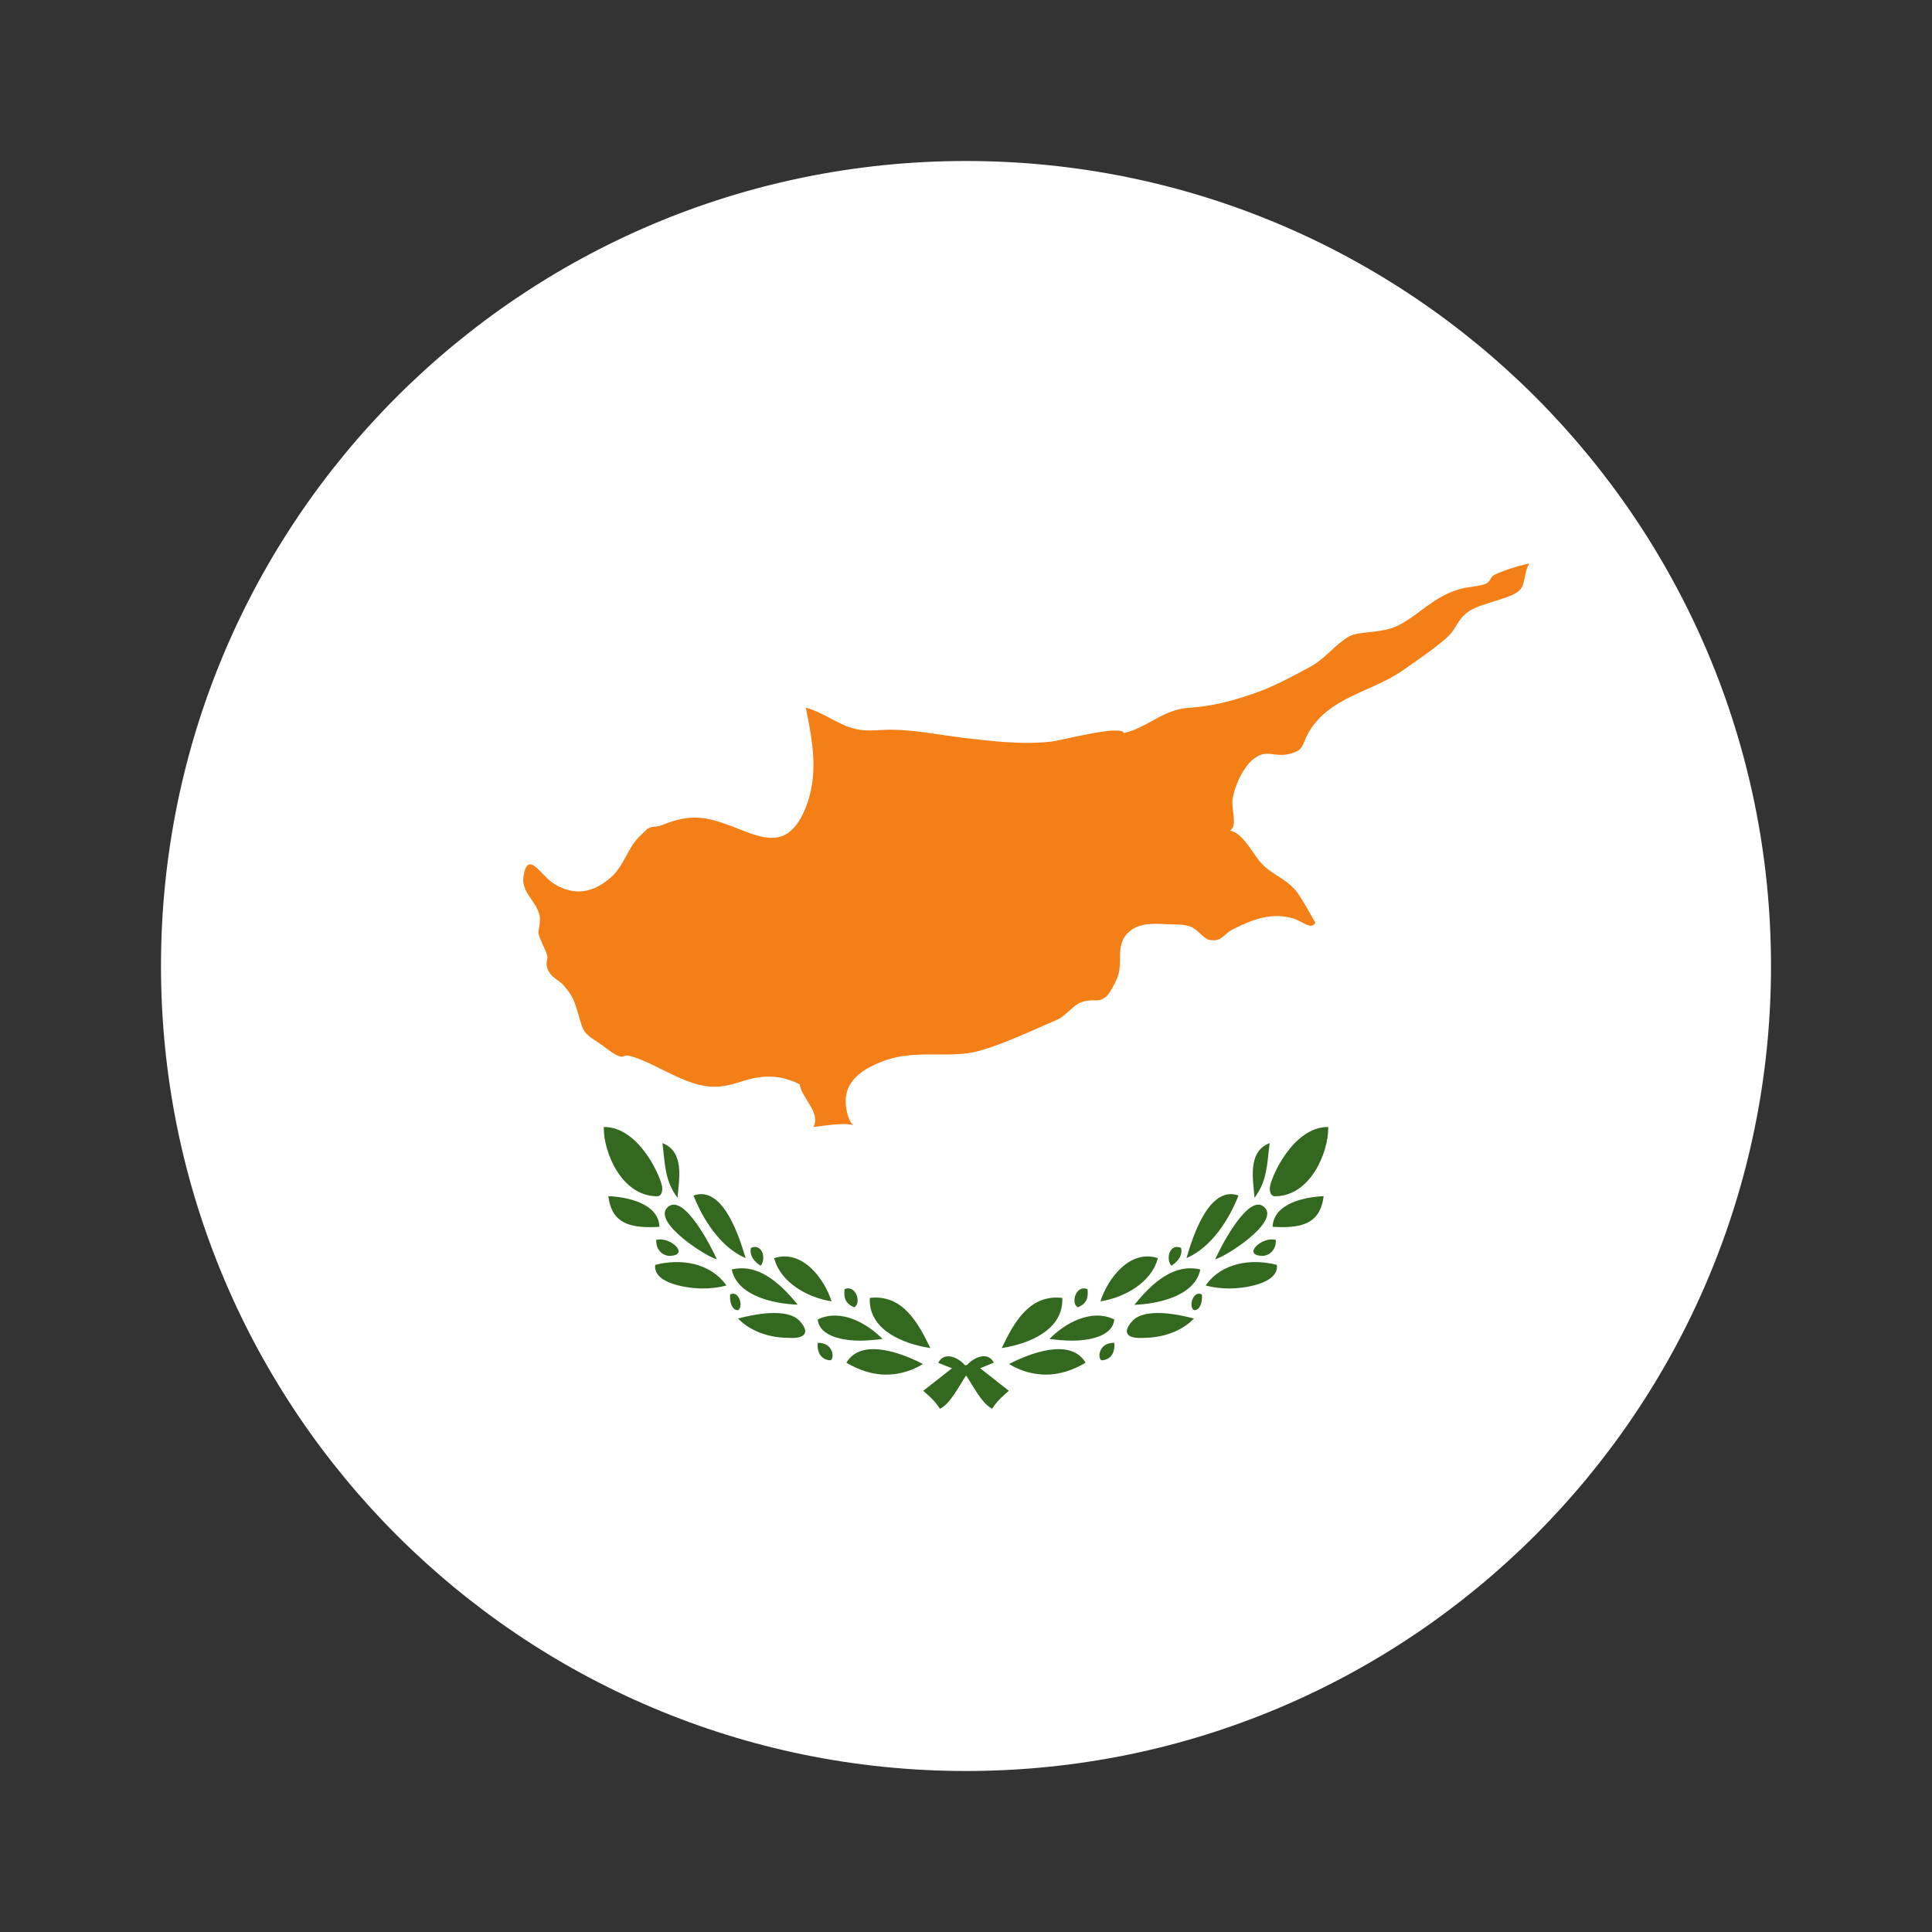 <svg width="24" height="24" viewBox="0 0 24 24" fill="none" xmlns="http://www.w3.org/2000/svg">
<rect x="0" y="0" width="24" height="24" fill="#333333" stroke="none"/>
<path d="M12 22C17.523 22 22 17.523 22 12C22 6.477 17.523 2 12 2C6.477 2 2 6.477 2 12C2 17.523 6.477 22 12 22Z" fill="white"/>
<path d="M19 7C18.869 7.026 18.662 7.09 18.564 7.141C18.502 7.173 18.527 7.232 18.433 7.26C18.319 7.293 18.227 7.289 18.121 7.322C17.805 7.416 17.642 7.628 17.373 7.768C17.166 7.873 16.884 7.836 16.759 7.906C16.585 8.005 16.465 8.18 16.277 8.283C16.037 8.412 15.812 8.535 15.553 8.623C15.277 8.717 15.044 8.774 14.764 8.793C14.443 8.816 14.259 9.037 13.961 9.107C13.931 8.998 13.195 9.197 13.056 9.213C12.688 9.254 12.306 9.205 11.957 9.164C11.65 9.127 11.315 9.056 11.006 9.066C10.836 9.072 10.726 9.092 10.557 9.035C10.377 8.976 10.201 8.839 10.01 8.791C10.094 9.207 10.18 9.636 9.995 10.065C9.752 10.627 9.387 10.361 8.977 10.223C8.656 10.113 8.473 10.15 8.2 10.258C8.17 10.269 8.104 10.269 8.088 10.275C8.01 10.31 8.055 10.29 7.971 10.365C7.797 10.515 7.764 10.744 7.588 10.9C7.373 11.089 7.143 11.133 6.894 10.986C6.718 10.883 6.561 10.549 6.504 10.879C6.469 11.078 6.649 11.18 6.699 11.355C6.727 11.443 6.68 11.556 6.691 11.601C6.711 11.683 6.768 11.778 6.795 11.859C6.816 11.921 6.766 11.949 6.805 12.043C6.846 12.144 6.947 12.178 6.995 12.234C7.112 12.367 7.133 12.418 7.194 12.633C7.246 12.822 7.26 12.839 7.426 12.947C7.495 12.99 7.586 13.072 7.668 13.111C7.752 13.152 7.744 13.095 7.826 13.117C8.16 13.209 8.514 13.5 8.875 13.5C9.062 13.5 9.197 13.43 9.351 13.396C9.566 13.351 9.744 13.375 9.935 13.47C9.947 13.625 10.203 13.824 10.104 14C10.223 13.986 10.326 13.969 10.44 13.965C10.705 13.951 10.584 14.065 10.525 13.83C10.435 13.476 10.661 13.293 10.998 13.172C11.381 13.036 11.809 13.15 12.146 13.059C12.467 12.973 12.836 12.793 13.135 12.666C13.246 12.617 13.331 12.48 13.447 12.445C13.602 12.4 13.631 12.463 13.736 12.385C13.789 12.346 13.87 12.176 13.889 12.12C13.951 11.922 13.846 11.715 14.043 11.561C14.168 11.463 14.342 11.473 14.495 11.481C14.592 11.485 14.704 11.477 14.797 11.514C14.873 11.543 14.954 11.661 15.018 11.674C15.18 11.707 15.191 11.607 15.315 11.545C15.566 11.416 15.803 11.332 16.062 11.409C16.189 11.447 16.285 11.557 16.34 11.463C16.34 11.465 16.16 11.135 16.094 11.059C15.956 10.899 15.775 10.86 15.641 10.691C15.551 10.578 15.428 10.342 15.281 10.319C15.377 10.254 15.295 10.062 15.311 9.934C15.332 9.777 15.436 9.539 15.565 9.434C15.735 9.295 15.825 9.412 16.012 9.367C16.213 9.318 16.165 9.252 16.262 9.089C16.523 8.654 17.034 8.598 17.417 8.334C17.589 8.214 17.825 8.054 17.976 7.918C18.099 7.806 18.102 7.689 18.253 7.59C18.405 7.488 18.78 7.439 18.884 7.326C18.951 7.25 18.936 7.08 19 7Z" fill="#F57F17"/>
<path d="M11.465 16.944C11.457 16.948 11.274 17.076 11.006 17.076C10.83 17.076 10.662 17.016 10.514 16.928C10.705 16.608 11.225 16.82 11.465 16.944ZM10.158 16.681C10.141 16.898 10.311 16.898 10.311 16.898C10.367 16.898 10.367 16.677 10.158 16.681ZM11.557 16.746C11.406 16.433 11.213 16.076 10.805 16.123C10.785 16.521 11.221 16.695 11.557 16.746ZM10.678 16.654C10.773 16.654 10.869 16.645 10.963 16.633C10.771 16.436 10.441 16.252 10.158 16.391C10.18 16.615 10.51 16.654 10.678 16.654ZM9.168 16.379C9.325 16.543 9.567 16.619 9.793 16.619C9.998 16.634 10.067 16.556 9.936 16.412C9.78 16.238 9.354 16.33 9.168 16.379ZM9.071 16.08C9.061 16.142 9.081 16.276 9.166 16.276C9.24 16.24 9.182 16.023 9.071 16.08ZM10.612 16.24C10.706 16.186 10.631 15.953 10.491 16.015C10.485 16.096 10.481 16.186 10.612 16.24ZM9.09 15.77C9.159 16.104 9.623 16.197 9.909 16.207C9.678 15.922 9.41 15.694 9.09 15.77ZM10.33 16.166C10.244 15.893 9.971 15.514 9.617 15.629C9.696 15.934 10.033 16.119 10.33 16.166ZM8.139 15.713C8.111 15.957 8.576 16.006 8.725 16.006C8.826 16.006 8.926 15.995 9.024 15.969C8.828 15.688 8.457 15.629 8.139 15.713ZM9.449 15.723C9.522 15.639 9.469 15.438 9.328 15.502C9.297 15.639 9.449 15.723 9.449 15.723ZM8.283 15.008C8.123 15.194 8.77 15.61 8.904 15.643C8.86 15.537 8.485 14.777 8.283 15.008ZM9.262 15.629C9.195 15.402 8.99 14.717 8.615 14.851C8.731 15.146 8.949 15.494 9.262 15.629ZM8.153 15.402C8.143 15.514 8.227 15.61 8.338 15.6C8.565 15.582 8.321 15.357 8.153 15.402ZM8.192 15.24C8.18 14.945 7.786 14.869 7.557 14.859C7.594 15.164 7.779 15.244 8.074 15.244C8.114 15.244 8.153 15.242 8.192 15.24ZM8.416 14.879C8.436 14.65 8.506 14.306 8.229 14.2C8.262 14.451 8.254 14.666 8.416 14.879ZM8.16 14.86C8.16 14.86 8.227 14.871 8.227 14.762C8.227 14.653 7.946 13.994 7.5 14C7.496 14.324 7.729 14.86 8.16 14.86ZM12.535 16.944C12.543 16.948 12.727 17.076 12.994 17.076C13.17 17.076 13.338 17.016 13.486 16.928C13.295 16.608 12.776 16.82 12.535 16.944ZM13.69 16.898C13.69 16.898 13.86 16.898 13.842 16.681C13.633 16.677 13.633 16.898 13.69 16.898ZM12.444 16.746C12.78 16.695 13.215 16.521 13.196 16.123H13.194C12.789 16.076 12.594 16.431 12.444 16.746ZM13.037 16.633C13.131 16.645 13.227 16.654 13.322 16.654C13.49 16.654 13.82 16.616 13.842 16.391C13.559 16.252 13.229 16.436 13.037 16.633ZM14.065 16.412C13.934 16.556 14.002 16.634 14.207 16.619C14.434 16.619 14.676 16.543 14.832 16.379C14.647 16.33 14.221 16.238 14.065 16.412ZM14.834 16.276C14.92 16.276 14.94 16.142 14.93 16.08C14.819 16.023 14.76 16.24 14.834 16.276ZM13.389 16.24C13.52 16.186 13.516 16.096 13.51 16.015C13.369 15.953 13.295 16.186 13.389 16.24ZM14.092 16.209C14.377 16.198 14.842 16.105 14.911 15.77C14.59 15.694 14.323 15.922 14.092 16.209ZM14.383 15.629C14.03 15.514 13.756 15.893 13.67 16.166C13.967 16.119 14.305 15.934 14.383 15.629ZM14.977 15.969C15.074 15.995 15.174 16.006 15.276 16.006C15.424 16.006 15.889 15.957 15.862 15.713C15.543 15.629 15.172 15.688 14.977 15.969ZM14.551 15.723C14.551 15.723 14.704 15.639 14.672 15.502C14.531 15.438 14.477 15.639 14.551 15.723ZM15.717 15.008C15.518 14.777 15.141 15.537 15.096 15.643C15.229 15.61 15.877 15.194 15.717 15.008ZM14.739 15.629C15.051 15.494 15.27 15.146 15.385 14.851C15.01 14.717 14.805 15.402 14.739 15.629ZM15.662 15.6C15.774 15.61 15.858 15.514 15.848 15.402C15.68 15.357 15.436 15.582 15.662 15.6ZM15.809 15.24C15.848 15.242 15.887 15.244 15.926 15.244C16.221 15.244 16.406 15.164 16.443 14.859C16.215 14.869 15.821 14.945 15.809 15.24ZM15.584 14.879C15.746 14.666 15.739 14.451 15.772 14.2C15.494 14.306 15.567 14.65 15.584 14.879ZM15.84 14.86C16.272 14.86 16.504 14.325 16.5 14C16.055 13.994 15.774 14.652 15.774 14.761C15.774 14.87 15.84 14.86 15.84 14.86ZM12.174 16.998L12.346 16.927C12.274 16.787 12.104 16.855 12.014 16.955L12 16.959V16.961L11.985 16.957C11.895 16.855 11.727 16.787 11.655 16.93L11.827 16.998H11.825L11.469 17.277C11.532 17.334 11.606 17.391 11.676 17.5H11.678C11.809 17.433 11.915 17.215 12.001 17.086C12.089 17.215 12.192 17.431 12.325 17.5C12.395 17.39 12.469 17.334 12.532 17.277L12.178 16.998H12.174Z" fill="#33691E"/>
</svg>
